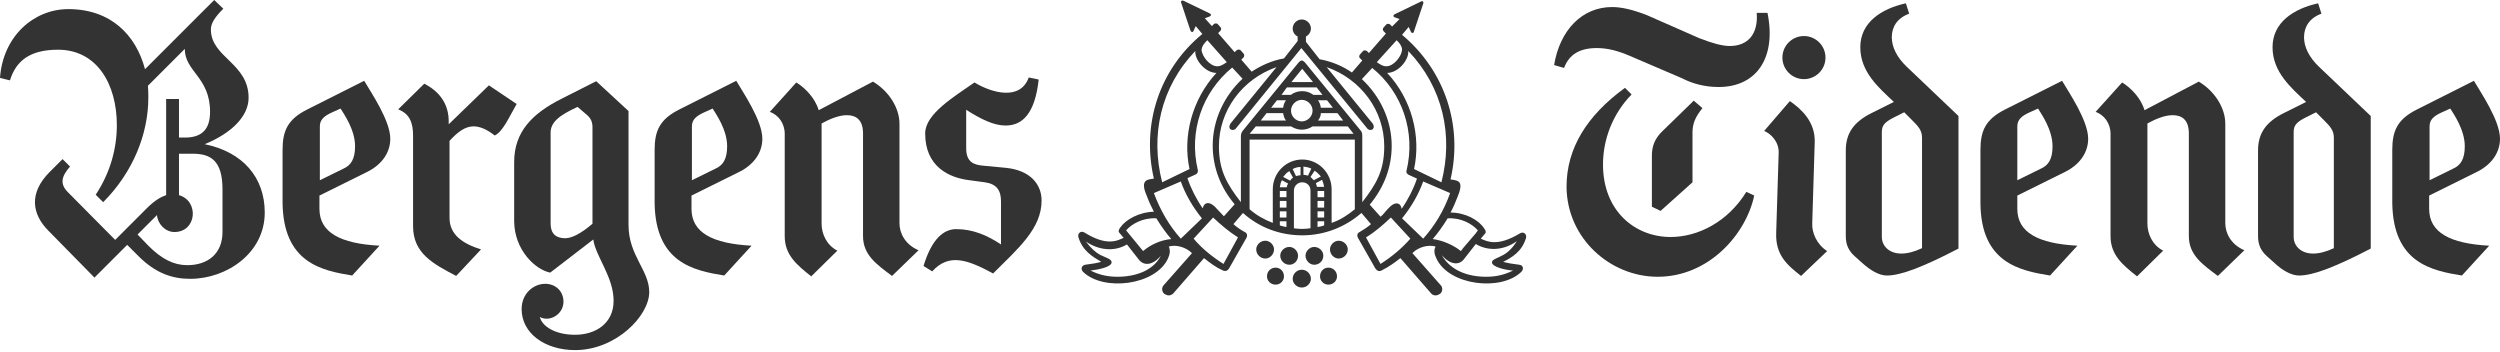 <?xml version="1.0" encoding="UTF-8"?>
<svg xmlns="http://www.w3.org/2000/svg" width="1030" height="145" viewBox="0 0 1030 145" fill="none">
  <g clip-path="url(#clip0_3650_64098)">
    <path d="M536.337 111.125C534.289 111.125 532.582 112.832 532.582 114.88C532.582 116.758 534.289 118.465 536.337 118.465C538.386 118.465 540.093 116.758 540.093 114.88C540.093 112.832 538.386 111.125 536.337 111.125ZM547.262 110.271C545.385 110.271 543.848 111.808 543.848 113.856C543.848 115.734 545.385 117.27 547.262 117.27C549.311 117.27 550.847 115.734 550.847 113.856C550.847 111.808 549.311 110.271 547.262 110.271ZM525.583 110.271C523.535 110.271 521.999 111.808 521.999 113.856C521.999 115.734 523.535 117.27 525.583 117.27C527.461 117.27 528.997 115.734 528.997 113.856C528.997 111.808 527.461 110.271 525.583 110.271ZM545.214 105.321C545.214 103.444 543.507 101.737 541.458 101.737C539.581 101.737 537.874 103.444 537.874 105.321C537.874 107.37 539.581 109.077 541.458 109.077C543.678 109.077 545.214 107.37 545.214 105.321ZM534.801 105.321C534.801 103.444 533.094 101.737 531.216 101.737C529.168 101.737 527.461 103.444 527.461 105.321C527.461 107.37 529.168 109.077 531.216 109.077C533.265 109.077 534.801 107.37 534.801 105.321ZM619.468 104.98C617.078 106.345 614.688 106.857 614.688 108.052C614.688 110.101 620.663 111.296 623.394 111.466C619.639 113.344 616.054 114.027 612.299 114.027C604.788 114.027 597.619 111.466 594.034 105.15C597.448 109.077 601.032 109.418 603.081 106.857L608.031 100.542C613.494 103.785 619.98 102.931 624.93 99.347C623.394 101.907 621.346 103.956 619.468 104.98ZM460.376 114.027C456.621 114.027 453.036 113.344 449.281 111.466C452.183 111.125 457.986 110.101 457.986 108.052C457.986 106.687 455.597 106.175 453.207 104.98C451.329 103.956 449.281 102.078 447.403 99.517C452.353 102.931 458.84 103.956 464.302 100.712L469.253 107.028C471.301 109.589 474.886 109.418 478.3 105.321C475.227 111.466 467.887 114.027 460.376 114.027ZM551.53 99.176C549.652 99.176 547.945 100.883 547.945 102.761C547.945 104.809 549.652 106.516 551.53 106.516C553.578 106.516 555.285 104.809 555.285 102.761C555.285 100.883 553.578 99.176 551.53 99.176ZM524.901 102.761C524.901 100.883 523.194 99.176 521.316 99.176C519.268 99.176 517.561 100.883 517.561 102.761C517.561 104.809 519.268 106.516 521.316 106.516C523.194 106.516 524.901 104.809 524.901 102.761ZM545.555 92.86C544.702 93.201 543.678 93.372 542.824 93.543V91.153H545.555V92.86ZM530.022 93.543C529.168 93.372 528.144 93.201 527.29 92.86V91.153H530.022V93.543ZM602.91 102.078L601.886 103.444C598.984 101.054 594.375 99.005 590.278 98.493C592.498 95.933 594.546 93.031 596.424 89.958C602.057 89.617 606.666 92.348 608.885 94.909L608.031 96.103L602.91 102.078ZM463.961 94.909C466.18 92.348 470.789 89.617 476.422 89.958C478.3 93.031 480.348 95.933 482.567 98.493C478.3 98.835 473.861 100.883 470.96 103.444L463.961 94.909ZM562.796 97.81C566.722 95.421 569.965 92.519 573.038 89.617L581.061 98.323C577.647 102.249 573.379 105.833 568.77 108.735L562.796 97.81ZM504.075 108.735C499.466 105.833 495.028 102.249 491.785 98.323L499.808 89.617C502.88 92.519 506.294 95.421 510.05 97.81L504.075 108.735ZM545.555 89.617H542.824V87.056H545.555V89.617ZM530.022 89.617H527.29V87.056H530.022V89.617ZM545.555 85.52H542.824V82.789H545.555V85.52ZM530.022 85.52H527.29V82.789H530.022V85.52ZM545.555 81.253H542.824V78.692H545.555V81.253ZM530.022 81.253H527.29V78.692H530.022V81.253ZM539.751 94.055C537.362 94.396 535.484 94.396 533.094 94.055V78.521C533.094 76.644 534.63 75.107 536.508 75.107C538.386 75.107 539.922 76.473 539.922 78.521V94.055H539.751ZM586.352 98.323L577.647 89.958C581.402 85.349 584.475 80.058 586.352 74.766L597.448 79.546C594.887 86.886 590.961 93.201 586.352 98.323ZM486.493 98.323C481.884 93.201 478.129 86.886 475.398 79.546L486.493 74.766C488.371 80.058 491.444 85.349 495.199 89.958L486.493 98.323ZM542.653 77.156C542.483 76.644 542.312 75.961 542.141 75.449L544.702 74.083C545.043 74.937 545.385 75.961 545.555 76.985H542.653V77.156ZM530.192 77.156H527.29C527.461 76.132 527.632 75.107 528.144 74.254L530.704 75.62C530.363 76.132 530.192 76.644 530.192 77.156ZM539.922 72.888L541.629 70.328C542.653 71.011 543.507 71.864 544.19 72.718L541.288 74.254C540.946 73.912 540.434 73.4 539.922 72.888ZM531.558 74.425L528.656 72.888C529.339 72.035 530.192 71.011 531.216 70.499L532.753 73.23C532.241 73.4 531.899 73.912 531.558 74.425ZM537.02 72.035V68.621C538.215 68.791 539.239 68.962 540.264 69.474L538.898 72.376C538.215 72.206 537.703 72.035 537.02 72.035ZM532.582 69.645C533.606 69.133 534.63 68.791 535.825 68.791V72.206C535.143 72.206 534.63 72.376 533.948 72.547L532.582 69.645ZM558.187 86.203C555.285 88.593 552.212 90.641 548.628 91.836V78.009C548.628 71.181 543.165 65.719 536.508 65.719C529.851 65.719 524.389 71.181 524.389 78.009V91.836C520.804 90.47 517.561 88.593 514.829 86.203V57.525H558.187V86.203ZM517.39 52.063H531.899C533.265 52.916 534.801 53.429 536.337 53.429C537.874 53.429 539.581 52.916 540.776 52.063H555.285L557.675 55.136H514.829L517.39 52.063ZM544.19 46.601H551.018L553.407 49.673H542.995C543.678 48.82 544.19 47.795 544.19 46.601ZM521.828 46.601H528.656C528.827 47.795 529.168 48.82 529.851 49.673H519.438L521.828 46.601ZM544.19 44.382C544.019 43.187 543.678 42.162 542.995 41.309H546.75L549.14 44.382H544.19ZM526.096 41.309H529.851C529.168 42.162 528.827 43.187 528.656 44.382H523.706L526.096 41.309ZM531.899 45.576C531.899 43.187 533.948 41.138 536.337 41.138C538.727 41.138 540.776 43.187 540.776 45.576C540.776 47.966 538.727 50.015 536.337 50.015C533.948 50.015 531.899 47.966 531.899 45.576ZM530.192 36.017H542.483L544.872 39.09H541.117C539.751 38.066 538.215 37.554 536.508 37.554C534.801 37.554 533.094 38.066 531.899 39.09H527.973L530.192 36.017ZM532.07 33.798L536.508 28.336L540.946 33.798H532.07ZM564.332 84.325C570.136 77.326 573.379 69.133 573.379 60.086C573.379 49.502 568.6 39.602 561.089 32.603L565.356 27.994C577.817 38.066 583.28 54.453 579.524 70.157C579.183 71.011 579.695 71.693 580.378 72.035L583.792 73.571C582.426 77.668 580.207 82.106 577.476 86.032C577.135 83.642 574.916 82.448 571.672 86.203C570.819 87.056 569.795 88.593 568.77 89.275L564.332 84.325ZM504.246 89.105C503.392 88.251 502.198 86.886 501.344 86.032C498.101 82.277 495.882 83.642 495.54 85.862C492.809 81.935 490.59 77.497 489.224 73.4L492.638 71.864C493.321 71.523 493.663 70.84 493.492 69.986C489.737 54.282 495.199 38.066 507.66 27.824L511.927 32.433C504.417 39.431 499.637 49.332 499.637 59.915C499.637 68.962 502.88 77.326 508.684 84.154L504.246 89.105ZM582.597 69.645C585.499 56.16 581.743 40.968 571.502 30.043C576.11 30.043 580.549 24.58 580.207 20.996C594.546 36.017 598.813 55.818 593.863 75.107L582.597 69.645ZM478.812 75.107C473.861 55.818 478.129 36.017 492.468 20.996C492.126 24.58 496.565 30.043 501.173 30.043C491.102 40.968 487.176 56.16 490.078 69.645L478.812 75.107ZM560.577 53.77L537.532 25.605C537.191 25.263 536.679 24.922 536.337 24.922C535.996 24.922 535.484 25.263 535.143 25.605L512.098 53.77C511.415 54.623 511.245 55.306 511.245 56.331V83.301C505.441 75.79 502.198 70.157 502.198 60.257C502.198 45.576 511.757 32.603 525.925 27.653L506.977 50.868C506.636 51.38 506.124 52.575 506.977 53.258C507.66 53.77 508.684 53.599 509.196 52.916L536.167 19.801L563.308 52.916C563.82 53.599 564.844 53.77 565.527 53.258C566.381 52.404 565.868 51.38 565.527 50.868L546.579 27.653C560.747 32.603 570.307 45.576 570.307 60.257C570.307 70.328 567.063 75.79 561.26 83.301V56.331C561.26 55.306 561.26 54.453 560.577 53.77ZM575.428 16.558C576.964 18.094 577.647 19.289 577.647 20.484C577.476 23.215 574.233 27.312 571.16 27.312C569.965 27.312 568.941 26.799 567.234 25.605L575.428 16.558ZM497.418 16.558L505.441 25.605C503.734 26.799 502.71 27.312 501.515 27.312C498.442 27.312 495.199 23.215 495.028 20.484C495.199 19.118 495.882 18.094 497.418 16.558ZM628.686 98.152C629.198 96.615 627.832 95.25 626.296 96.103C617.249 101.566 612.981 99.688 610.08 98.323L611.957 96.103C612.299 95.762 612.128 94.909 611.445 94.055C609.226 90.641 603.764 87.569 597.619 87.569C598.813 85.349 599.667 83.301 600.52 81.082C601.032 79.716 602.91 75.62 600.52 74.595C600.008 74.254 598.643 74.083 597.619 73.912C602.74 51.892 595.399 29.189 577.647 14.338L580.378 11.095L581.231 12.973C581.573 13.826 582.426 13.826 582.597 12.802L586.352 1.536C586.694 0.682 586.011 0.17 585.328 0.682L574.745 5.803C573.891 6.145 573.891 6.998 574.745 7.169L576.622 7.852L573.55 10.924L572.696 10.071C572.355 9.73 571.502 9.73 571.16 10.071L569.965 11.437C569.624 11.778 569.624 12.461 570.136 12.973L570.989 13.826L563.991 21.849L563.137 20.996C562.625 20.654 561.772 20.654 561.43 21.166L560.235 22.532C559.894 23.044 559.894 23.727 560.406 24.068L561.26 24.922L556.992 29.872C553.066 27.141 548.457 25.263 543.678 24.41L538.044 17.24V15.021C539.239 14.509 540.093 13.143 540.093 11.778C540.093 9.73 538.386 8.023 536.337 8.023C534.289 8.023 532.582 9.73 532.582 11.778C532.582 13.143 533.436 14.509 534.63 15.021V16.899L528.997 24.068C524.047 24.922 519.609 26.97 515.683 29.531L511.415 24.58L512.269 23.727C512.61 23.386 512.781 22.703 512.44 22.191L511.245 20.825C510.903 20.313 510.05 20.313 509.538 20.654L508.684 21.508L501.856 13.656L502.71 12.802C503.222 12.29 503.222 11.607 502.88 11.266L501.685 9.9C501.344 9.559 500.491 9.559 500.149 9.9L499.296 10.754L496.394 7.51L498.271 6.828C499.125 6.486 499.125 5.803 498.271 5.462L487.688 0.341C486.835 -0 486.323 0.512 486.664 1.195L490.419 12.461C490.761 13.314 491.444 13.485 491.785 12.631L492.638 10.754L495.37 13.997C477.446 28.677 470.277 51.551 475.398 73.571C474.374 73.742 473.008 73.912 472.496 74.254C470.106 75.449 471.984 79.546 472.496 80.74C473.349 83.13 474.374 85.179 475.398 87.227C469.253 87.398 463.79 90.47 461.571 93.714C460.888 94.567 460.718 95.421 461.059 95.762L462.937 97.981C460.035 99.347 455.767 101.395 446.72 95.762C445.184 94.909 443.818 96.274 444.33 97.81C446.037 103.444 450.305 105.833 453.719 107.882C451.841 108.394 449.964 108.735 447.062 109.077C445.525 109.418 445.184 110.954 446.208 111.978C454.572 120.172 476.081 117.612 481.202 106.516C482.055 104.638 482.226 103.102 481.543 101.566C484.445 100.712 488.542 101.737 491.102 104.297L479.495 117.441C478.47 118.465 478.641 120.172 479.665 121.026C480.177 121.367 480.86 121.708 481.543 121.708C482.226 121.708 482.909 121.367 483.421 120.855L496.052 106.345C498.613 108.394 501.173 110.271 503.563 111.296C504.758 111.978 505.782 111.637 506.465 110.442L513.634 97.81C513.976 97.128 513.805 96.103 513.122 95.762C511.245 94.738 509.708 93.714 508.172 92.348L512.098 87.739C518.755 93.714 527.29 96.957 536.508 96.957C545.726 96.957 554.261 93.543 560.918 87.739L564.844 92.348C563.308 93.714 561.601 94.738 559.894 95.762C559.211 96.103 559.04 97.128 559.382 97.81L566.551 110.442C567.405 111.808 568.429 111.978 569.453 111.296C571.843 110.101 574.403 108.394 576.964 106.345L589.596 120.855C590.108 121.538 590.961 121.708 591.473 121.708C592.156 121.708 592.839 121.367 593.351 121.026C594.375 120.172 594.546 118.465 593.522 117.441L581.914 104.297C584.304 101.737 588.571 100.712 591.473 101.566C590.62 103.102 590.961 104.809 591.815 106.516C596.936 117.612 618.444 120.172 626.808 111.978C627.832 110.954 627.662 109.247 625.955 109.077C623.053 108.735 621.175 108.394 619.297 107.882C622.711 106.175 626.979 103.785 628.686 98.152Z" fill="#333333"></path>
    <path d="M1000.98 74.255V52.064C1000.98 49.333 1002.69 47.797 1006.1 46.26L1009.52 44.724C1010.88 46.943 1015.49 53.43 1015.49 60.258C1015.49 65.549 1013.78 68.11 1010.71 69.475L1000.98 74.255ZM1014.3 113.516L1025.56 101.225C1009.35 100.372 1000.81 95.763 1000.81 86.033V80.571L1020.78 70.67C1027.1 67.427 1030 62.306 1030 57.185C1030 49.674 1022.15 38.237 1019.25 33.287L995.86 45.065C987.667 49.162 985.618 53.942 985.618 61.794V83.643C985.96 108.224 1001.66 111.467 1014.3 113.516Z" fill="#333333"></path>
    <path d="M947.211 113.515C953.185 113.515 962.574 109.759 976.742 102.419V47.795L955.404 27.482C951.478 23.727 949.259 19.459 949.259 15.363C949.259 11.266 951.308 7.51 956.429 5.633L955.063 1.365C944.992 3.584 936.286 9.217 936.286 19.459C936.286 29.701 943.967 36.188 950.113 41.992L940.895 46.601C933.726 50.185 930.312 54.794 930.312 61.964V97.298C930.312 100.883 931.506 103.273 933.896 105.492L937.139 108.394C940.212 111.296 943.968 113.515 947.211 113.515ZM953.015 104.468C947.894 104.468 944.992 101.224 944.992 97.64V54.453C944.992 51.721 946.016 50.356 950.113 48.308L954.209 46.259L957.282 49.332C959.842 51.892 961.549 53.599 961.549 56.672V102.249C958.306 103.785 955.404 104.468 953.015 104.468Z" fill="#333333"></path>
    <path d="M880.467 113.856L891.221 103.272C886.613 100.883 884.735 96.103 884.735 92.177V50.868C888.149 48.99 891.904 47.454 895.148 47.454C898.903 47.454 901.805 49.331 901.805 54.964V97.298C901.805 105.15 907.609 109.076 913.754 113.685L924.679 103.102C919.046 100.712 916.826 95.932 916.826 92.006V51.038C916.826 44.21 912.218 37.382 905.902 33.627L883.54 45.405C882.004 40.284 877.907 36.187 874.322 33.968L863.397 46.088C866.811 47.283 869.543 50.697 869.543 55.135V97.298C869.543 105.15 874.664 109.247 880.467 113.856Z" fill="#333333"></path>
    <path d="M831.135 74.255V52.064C831.135 49.333 832.842 47.797 836.256 46.26L839.67 44.724C841.036 46.943 845.645 53.43 845.645 60.258C845.645 65.549 843.938 68.11 840.865 69.475L831.135 74.255ZM844.62 113.516L855.887 101.225C839.67 100.372 831.135 95.763 831.135 86.033V80.571L851.107 70.67C857.423 67.427 860.325 62.306 860.325 57.185C860.325 49.674 852.473 38.237 849.571 33.287L826.185 45.065C817.991 49.162 815.943 53.942 815.943 61.794V83.643C816.114 108.224 831.989 111.467 844.62 113.516Z" fill="#333333"></path>
    <path d="M743.225 32.604C748.127 32.604 752.101 28.63 752.101 23.728C752.101 18.826 748.127 14.852 743.225 14.852C738.323 14.852 734.349 18.826 734.349 23.728C734.349 28.63 738.323 32.604 743.225 32.604Z" fill="#333333"></path>
    <path d="M777.365 113.515C783.34 113.515 792.728 109.759 806.896 102.419V47.795L785.559 27.482C781.633 23.727 779.413 19.459 779.413 15.363C779.413 11.266 781.462 7.51 786.583 5.633L785.217 1.365C775.146 3.584 766.44 9.217 766.44 19.459C766.44 29.701 774.122 36.188 780.267 41.992L771.049 46.601C763.88 50.185 760.466 54.794 760.466 61.964V97.298C760.466 100.883 761.661 103.273 764.051 105.492L767.294 108.394C770.537 111.296 774.122 113.515 777.365 113.515ZM783.34 104.468C778.219 104.468 775.317 101.224 775.317 97.64V54.453C775.317 51.721 776.341 50.356 780.438 48.308L784.534 46.259L787.607 49.332C790.167 51.892 791.874 53.599 791.874 56.672V102.249C788.631 103.785 785.729 104.468 783.34 104.468Z" fill="#333333"></path>
    <path d="M742.03 113.686L752.784 103.444C748.517 100.712 746.468 95.933 746.639 92.007L747.663 58.72C748.005 50.015 741.859 44.723 737.421 41.65L726.838 53.941C729.74 55.136 732.983 58.55 732.812 62.988L731.788 95.933C731.447 105.151 736.397 109.247 742.03 113.686Z" fill="#333333"></path>
    <path d="M708.061 35.847C723.765 35.847 731.959 23.728 728.204 5.292H723.765C724.448 13.998 720.181 18.948 712.67 18.948C709.427 18.948 705.33 17.753 700.038 15.705L678.701 6.316C673.068 4.097 668.288 2.902 664.191 2.902C651.901 2.902 642.683 12.291 640.293 26.8L644.39 27.995C646.439 22.533 650.706 19.802 657.875 19.802C662.484 19.802 666.752 20.997 671.531 23.045L693.04 32.263C697.307 34.482 702.428 35.847 708.061 35.847Z" fill="#333333"></path>
    <path d="M684.163 86.886L697.307 75.108V54.624C697.307 50.869 698.502 48.138 701.404 44.553L697.819 41.48L685.017 53.941C681.603 57.185 680.579 60.428 680.579 64.183V85.18L684.163 86.886Z" fill="#333333"></path>
    <path d="M682.968 114.028C703.964 114.028 719.327 96.617 722.741 80.571L719.498 79.035C711.816 91.496 699.526 97.641 688.26 97.641C673.75 97.641 660.436 87.058 660.436 67.769C660.436 57.527 664.362 46.944 672.214 38.921L669.483 36.19C653.779 47.626 645.414 61.112 645.414 76.987C645.585 98.324 663.508 114.028 682.968 114.028Z" fill="#333333"></path>
    <path d="M409.166 112.661C419.408 102.419 429.138 94.225 429.138 82.618C429.138 76.302 424.871 70.157 414.287 69.132L405.24 68.279C401.314 67.938 398.071 66.913 398.071 61.109V45.234C404.216 49.161 409.508 51.721 414.287 51.721C421.286 51.721 426.407 46.771 427.943 32.773L423.846 31.92C420.262 41.821 408.142 38.065 401.485 33.968C392.95 39.943 381.172 46.941 381.172 54.964C381.172 68.62 390.901 73.229 399.436 74.253L405.752 75.107C410.703 75.79 412.41 78.521 412.41 82.959V100.712C406.776 96.956 400.802 94.396 393.974 94.396C388.853 94.396 383.903 98.322 380.489 109.588L384.073 111.807C390.901 104.296 398.412 106.857 409.166 112.661Z" fill="#333333"></path>
    <path d="M334.229 113.856L344.983 103.272C340.375 100.883 338.497 96.103 338.497 92.177V50.868C341.911 48.99 345.666 47.454 348.909 47.454C352.665 47.454 355.567 49.331 355.567 54.964V97.298C355.567 105.15 361.371 109.076 367.516 113.685L378.44 103.102C372.807 100.712 370.588 95.932 370.588 92.006V51.038C370.588 44.21 365.979 37.382 359.664 33.627L337.302 45.405C335.766 40.284 331.669 36.187 328.084 33.968L317.159 46.088C320.573 47.283 323.305 50.697 323.305 55.135V97.298C323.305 105.15 328.426 109.247 334.229 113.856Z" fill="#333333"></path>
    <path d="M285.068 74.255V52.064C285.068 49.333 286.775 47.797 290.189 46.26L293.603 44.724C294.969 46.943 299.577 53.43 299.577 60.258C299.577 65.549 297.87 68.11 294.798 69.475L285.068 74.255ZM298.383 113.516L309.649 101.225C293.432 100.372 284.897 95.763 284.897 86.033V80.571L304.869 70.67C311.185 67.427 314.087 62.306 314.087 57.185C314.087 49.674 306.235 38.237 303.333 33.287L279.947 45.065C271.753 49.162 269.705 53.942 269.705 61.794V83.643C270.046 108.224 285.751 111.467 298.383 113.516Z" fill="#333333"></path>
    <path d="M232.834 98.152C229.079 98.152 226.859 96.274 226.859 92.178V54.624C226.859 50.527 230.103 47.625 237.955 44.04L241.54 47.113C243.417 48.649 244.1 50.186 244.1 52.405V92.178C239.32 96.274 235.565 98.152 232.834 98.152ZM236.931 144.241C253.83 144.241 267.486 130.073 267.486 120.343C267.486 111.296 258.951 105.321 258.951 92.69V45.747L245.636 33.457L231.127 40.797C219.349 46.772 211.838 54.282 211.838 66.743V90.983C211.838 102.932 220.544 111.125 226.689 112.32L244.441 98.664C245.295 105.492 252.806 114.027 252.806 123.928C252.806 133.316 245.295 137.925 236.931 137.925C228.566 137.925 223.275 134.34 222.421 130.585C226.177 132.804 232.151 129.731 232.151 124.269C232.151 120.002 228.908 116.929 224.64 116.929C219.861 116.929 214.91 120.855 214.91 127.342C214.91 137.413 224.64 144.241 236.931 144.241Z" fill="#333333"></path>
    <path d="M187.94 113.685L198.182 102.76C190.5 100.37 185.209 96.615 185.209 89.787V58.037C188.623 54.282 191.695 52.062 195.109 52.062C197.67 52.062 200.572 53.257 203.815 55.818C207.229 54.282 209.96 47.795 212.862 42.845L201.425 35.163L184.867 51.209V50.014C184.867 43.528 181.795 38.065 174.796 34.48L164.042 45.064C168.992 46.941 170.187 50.868 170.187 55.989V93.201C170.187 104.467 178.551 108.735 187.94 113.685Z" fill="#333333"></path>
    <path d="M131.78 74.255V52.064C131.78 49.333 133.487 47.797 136.901 46.26L140.315 44.724C141.68 46.943 146.289 53.43 146.289 60.258C146.289 65.549 144.582 68.11 141.51 69.475L131.78 74.255ZM145.094 113.516L156.361 101.225C140.144 100.372 131.609 95.763 131.609 86.033V80.571L151.581 70.67C157.897 67.427 160.799 62.306 160.799 57.185C160.799 49.674 152.947 38.237 150.045 33.287L126.659 45.065C118.465 49.162 116.417 53.942 116.417 61.794V83.643C116.758 108.224 132.463 111.467 145.094 113.516Z" fill="#333333"></path>
    <path d="M77.156 109.248C71.694 109.248 66.743 106.858 61.11 101.225L56.672 96.616L64.695 88.593C64.866 92.007 67.938 95.592 71.864 95.592C81.082 95.592 82.106 82.789 73.742 80.399V63.33H79.375C86.886 63.33 91.666 66.231 91.666 78.01V95.592C91.666 104.468 85.691 109.248 77.156 109.248ZM78.351 114.881C93.373 114.881 109.077 104.297 109.077 87.569C109.077 73.23 100.201 62.647 84.326 59.403C95.25 54.965 102.42 47.967 102.42 40.285C102.42 25.946 86.886 23.727 86.886 12.12C86.886 9.559 88.593 6.999 92.007 3.585L88.252 0L59.745 28.507C55.989 14.339 45.577 3.755 28.165 3.755C13.827 3.755 1.195 15.021 0 32.092L4.097 33.116C6.657 24.922 12.461 20.484 23.898 20.484C39.944 20.484 48.137 34.652 48.137 51.551C48.137 61.281 45.406 71.182 39.432 80.229L42.504 83.301C54.794 71.011 61.11 55.136 61.11 40.285C61.11 38.749 61.11 36.871 60.94 35.335L76.132 20.142C76.132 29.531 86.545 31.75 86.545 46.089C86.545 52.746 83.643 56.672 76.303 56.672H73.742V40.797H68.45V80.399C66.402 81.082 63.842 82.448 60.428 85.862L47.454 98.835L27.995 79.204C24.581 75.79 25.264 72.718 28.848 68.621L25.776 65.549L20.484 70.84C11.778 79.546 13.144 88.252 19.972 95.08L38.919 114.369L52.405 100.883L57.014 105.492C64.012 112.491 70.84 114.881 78.351 114.881Z" fill="#333333"></path>
  </g>
  <defs>
    <clipPath id="clip0_3650_64098">
      <rect width="1030" height="144.241" fill="white"></rect>
    </clipPath>
  </defs>
</svg>
